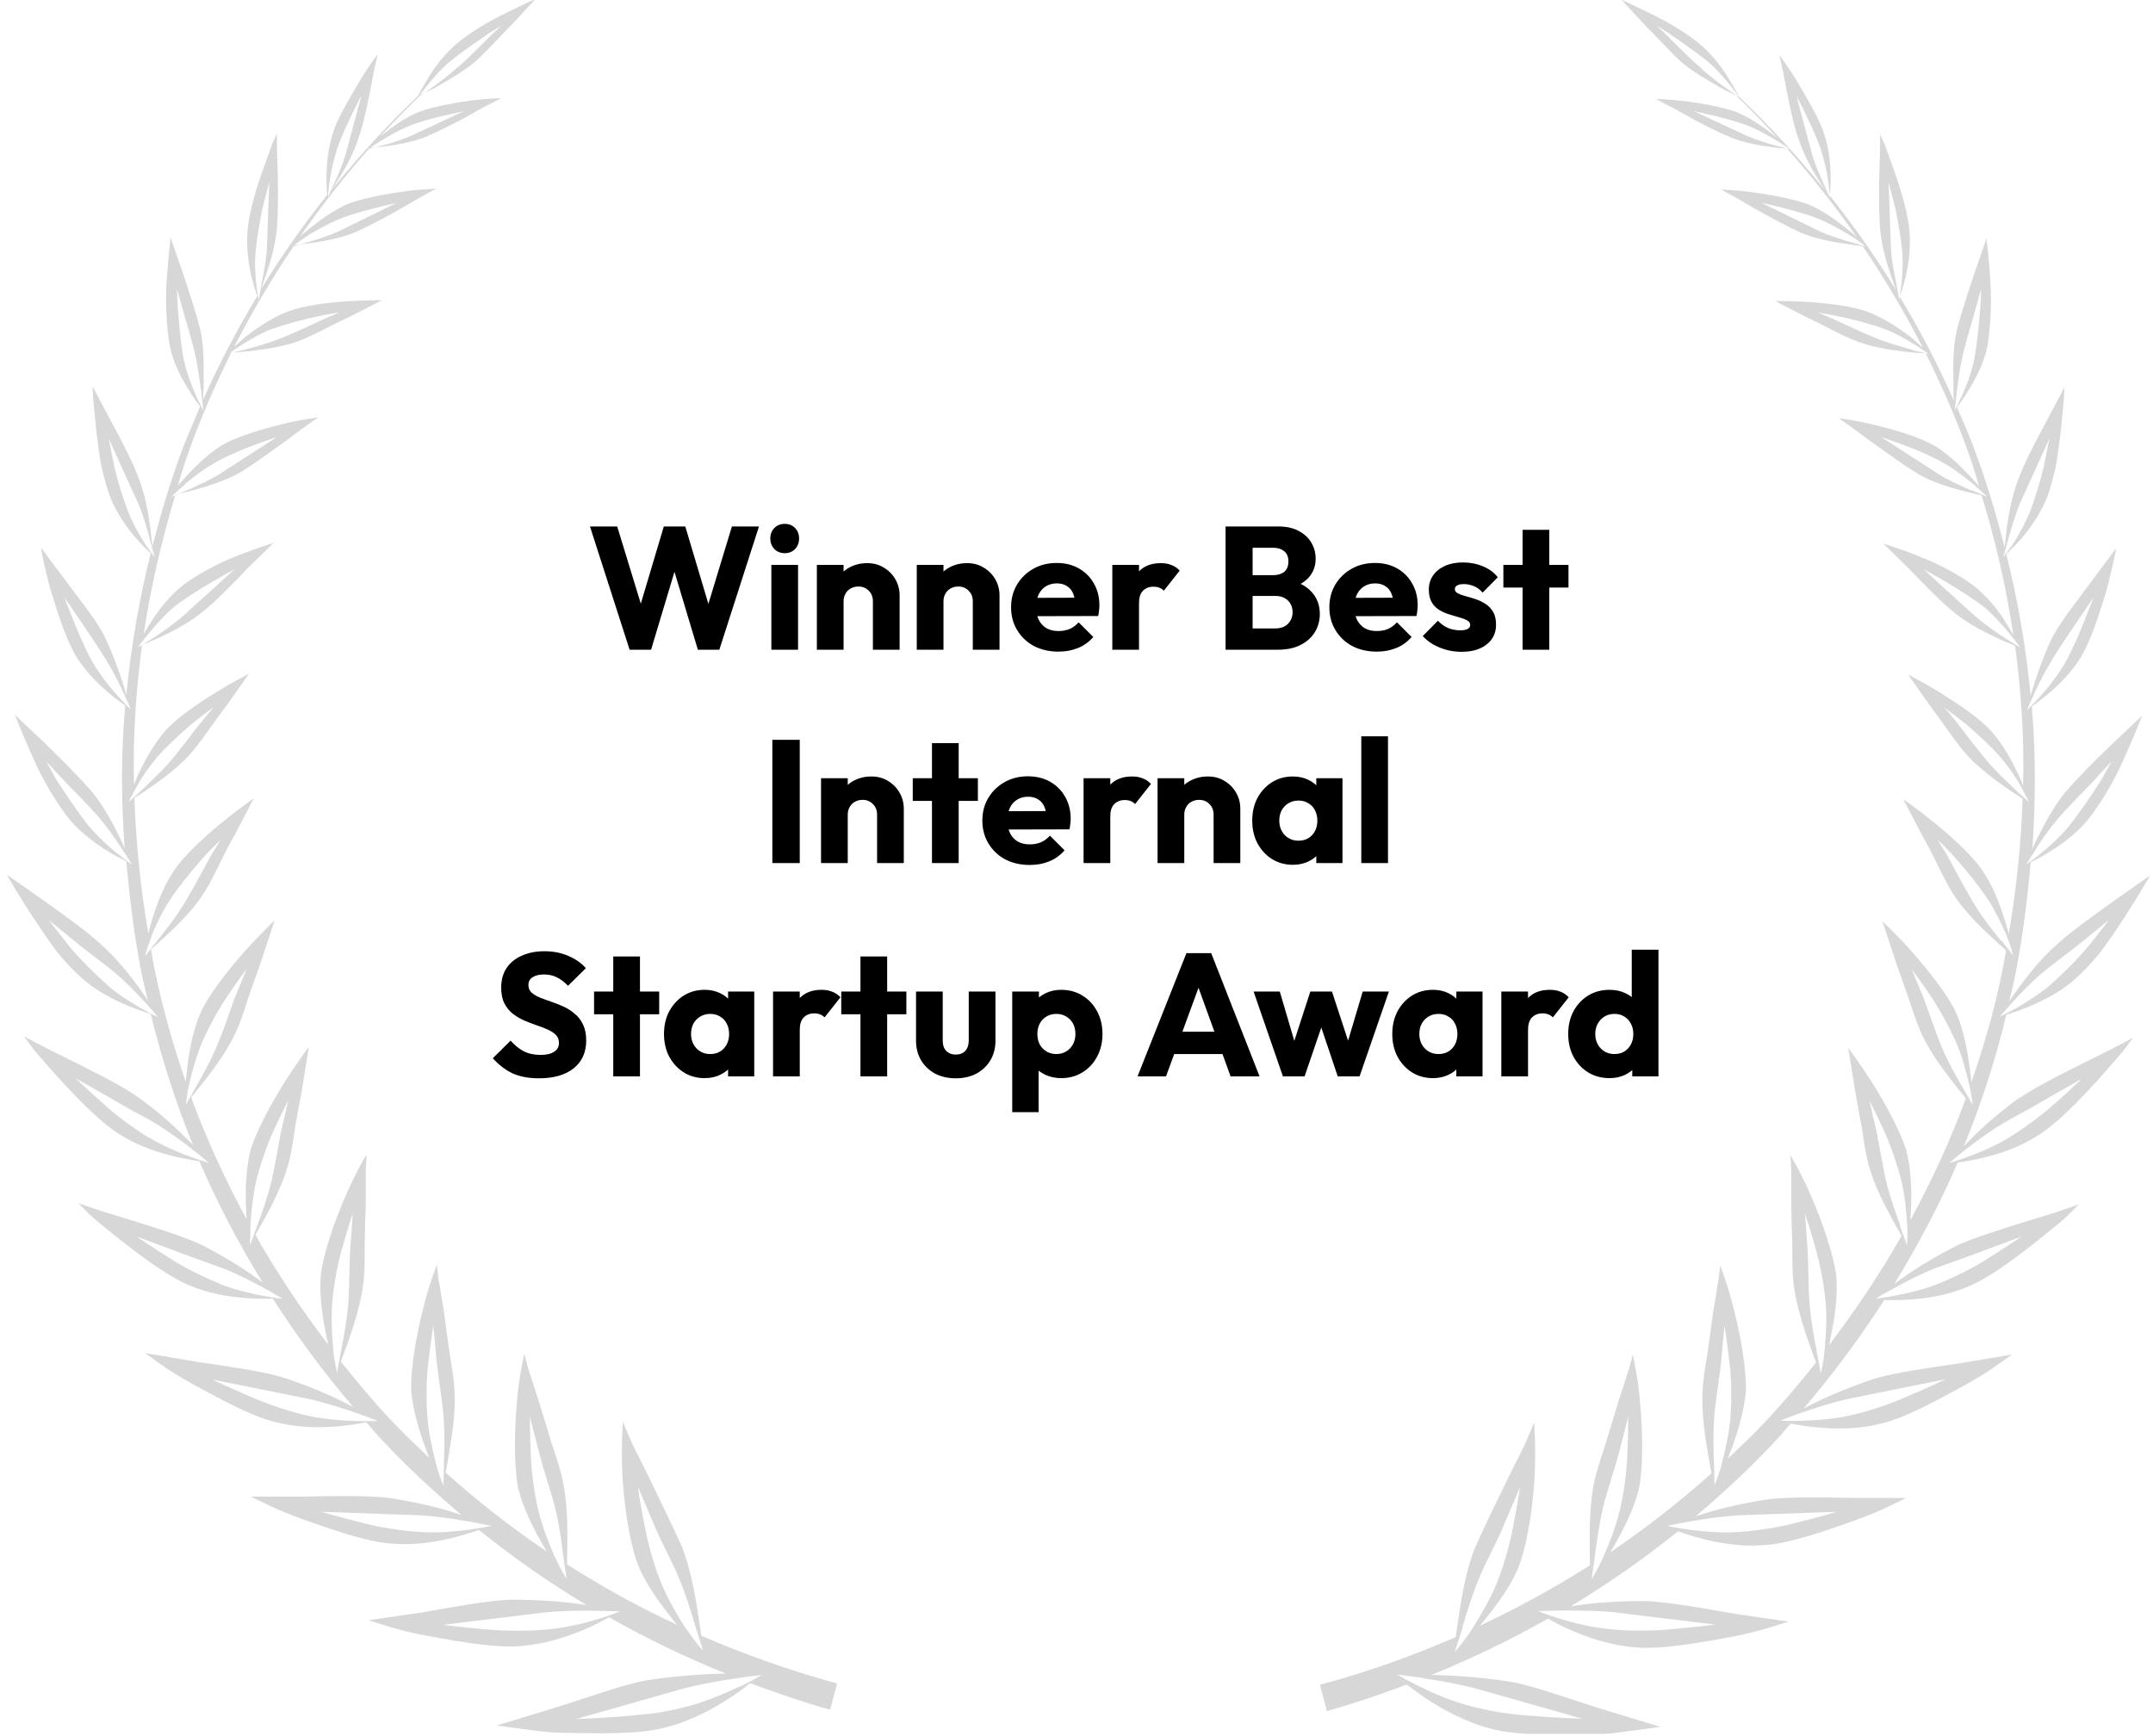 <svg width="222" height="179" viewBox="0 0 222 179" fill="none" xmlns="http://www.w3.org/2000/svg">
<g clip-path="url(#clip0_3371_3066)">
<path d="M208.299 113.143C206.593 114.374 204.608 116.024 203.265 117.422C202.986 117.701 202.762 117.953 202.51 118.177C204.3 113.786 205.782 109.256 206.873 104.642C208.271 104.223 211.571 103.076 213.92 101.007C214.675 100.336 215.626 99.357 216.52 98.266C217.359 97.148 218.226 95.889 218.981 94.715C220.519 92.338 221.722 90.269 221.722 90.269C221.722 90.269 219.988 91.471 217.863 92.981C215.765 94.491 213.304 96.225 211.906 97.567C210.005 99.245 208.243 101.678 207.18 103.244C207.404 102.265 207.656 101.286 207.851 100.28C208.579 96.505 209.054 92.701 209.39 88.898C209.809 88.703 210.452 88.395 211.207 87.92C212.521 87.137 214.115 85.962 215.29 84.536C216.436 83.11 218.058 80.509 219.037 78.16C220.1 75.839 220.883 73.798 220.883 73.798C220.883 73.798 219.485 75.112 217.779 76.734C216.073 78.356 214.199 80.257 212.969 81.684C211.794 83.11 210.788 84.983 210.061 86.466C209.865 86.857 209.697 87.221 209.557 87.556C209.893 82.746 209.921 77.909 209.529 73.127C209.529 73.043 209.529 72.931 209.501 72.847C210.564 72.12 213.109 70.19 214.591 67.73C215.514 66.192 216.436 63.451 217.164 61.018C217.835 58.613 218.198 56.544 218.198 56.544C218.198 56.544 217.08 58.026 215.737 59.844C214.395 61.661 212.689 63.843 211.822 65.353C210.983 66.891 210.312 68.848 209.781 70.414C209.613 70.918 209.501 71.337 209.39 71.756C208.914 66.835 208.075 61.941 206.873 57.131C207.18 56.824 207.74 56.32 208.383 55.593C209.334 54.475 210.424 52.937 211.067 51.315C211.375 50.504 211.683 49.385 211.962 48.155C212.186 46.952 212.354 45.638 212.494 44.435C212.605 43.205 212.717 42.087 212.801 41.276C212.857 40.465 212.857 39.961 212.857 39.961C212.857 39.961 212.018 41.555 210.955 43.541C209.893 45.526 208.69 47.847 208.103 49.441C207.46 51.091 207.096 53.076 206.901 54.642C206.817 55.342 206.761 55.957 206.705 56.432C205.838 53.104 204.887 49.833 203.685 46.617C203.126 45.051 202.454 43.513 201.783 42.003C202.035 41.667 202.482 41.08 202.986 40.241C203.741 39.011 204.608 37.361 204.915 35.711C205.223 34.061 205.391 31.264 205.223 28.916C205.083 26.567 204.831 24.581 204.831 24.581C204.831 24.581 204.272 26.231 203.545 28.3C202.874 30.342 202.063 32.746 201.699 34.396C201.364 36.046 201.392 38.004 201.42 39.542C201.42 40.241 201.42 40.856 201.476 41.331C199.854 37.64 197.98 34.061 195.883 30.593C196.023 30.23 196.246 29.531 196.498 28.58C196.806 27.238 197.029 25.504 196.89 23.882C196.778 22.232 196.079 19.743 195.324 17.646C194.932 16.583 194.597 15.633 194.345 14.933C194.037 14.262 193.869 13.843 193.869 13.843C193.869 13.843 193.869 15.521 193.786 17.618C193.73 19.715 193.73 22.092 193.869 23.686C194.009 25.28 194.513 27.07 194.988 28.44C195.184 28.999 195.352 29.503 195.491 29.894C193.422 26.511 191.129 23.267 188.668 20.163C188.696 19.911 188.78 19.156 188.752 18.121C188.752 16.891 188.584 15.269 188.109 13.871C187.689 12.417 186.487 10.431 185.48 8.697C184.474 6.964 183.467 5.677 183.467 5.677C183.467 5.677 183.551 6.041 183.691 6.656C183.83 7.243 183.998 8.082 184.166 9.033C184.529 10.907 184.977 13.06 185.48 14.402C185.928 15.8 186.711 17.254 187.41 18.401C187.745 18.904 187.997 19.324 188.221 19.659C185.48 16.248 182.516 13.032 179.328 9.984C179.328 9.956 178.881 9.117 178.182 7.998C177.483 6.852 176.42 5.482 175.245 4.531C174.099 3.552 172.113 2.322 170.352 1.483C168.618 0.616 167.192 -0.027 167.192 -0.027C167.192 -0.027 168.254 1.119 169.569 2.545C170.939 3.888 172.449 5.621 173.568 6.572C174.714 7.495 176.168 8.306 177.287 8.977C178.042 9.397 178.657 9.676 179.021 9.844C180.475 11.27 181.901 12.724 183.271 14.234C182.208 13.367 180.614 12.193 179.104 11.578C177.762 11.074 175.665 10.683 173.931 10.459C172.169 10.236 170.743 10.207 170.743 10.207C170.743 10.207 171.079 10.375 171.582 10.655C172.113 10.935 172.84 11.298 173.623 11.745C175.161 12.64 177.119 13.619 178.405 14.15C180.503 15.017 183.383 15.269 184.278 15.325C186.85 18.233 189.255 21.281 191.465 24.469C191.213 24.218 190.905 23.966 190.542 23.686C189.423 22.763 187.941 21.701 186.543 21.113C185.089 20.554 182.768 20.107 180.894 19.855C179.971 19.715 179.076 19.659 178.461 19.603C177.818 19.576 177.455 19.547 177.455 19.547C177.455 19.547 178.881 20.275 180.531 21.281C182.236 22.26 184.334 23.379 185.676 23.994C187.074 24.581 188.752 24.917 190.094 25.112C190.989 25.252 191.688 25.336 192.08 25.392C194.345 28.748 196.414 32.243 198.26 35.851C197.924 35.543 197.449 35.123 196.918 34.676C195.687 33.753 194.093 32.719 192.583 32.159C191.129 31.6 188.612 31.292 186.627 31.153C184.613 31.013 183.019 31.041 183.019 31.041C183.019 31.041 184.501 31.796 186.291 32.719C188.193 33.586 190.262 34.816 191.8 35.319C193.31 35.851 195.1 36.102 196.47 36.27C197.421 36.382 198.148 36.41 198.567 36.438C200.245 39.849 201.783 43.317 203.042 46.896C203.433 47.959 203.741 49.078 204.076 50.168C203.825 49.861 203.517 49.497 203.126 49.105C202.035 47.959 200.665 46.589 199.183 45.806C197.701 45.023 195.296 44.296 193.282 43.82C192.303 43.569 191.381 43.401 190.682 43.289C190.01 43.177 189.591 43.121 189.591 43.121C189.591 43.121 190.989 44.072 192.639 45.33C194.345 46.561 196.414 48.043 197.784 48.882C199.183 49.693 200.972 50.252 202.398 50.616C203.237 50.839 203.909 50.979 204.328 51.091C205.782 55.817 206.873 60.599 207.6 65.493C207.404 65.129 207.18 64.765 206.901 64.318C206.09 62.948 204.803 61.382 203.433 60.347C202.063 59.312 199.882 58.138 197.84 57.355C195.855 56.544 194.205 56.069 194.205 56.069C194.205 56.069 195.463 57.299 196.973 58.781C198.428 60.319 200.245 62.165 201.588 63.227C203.601 64.877 206.593 66.108 207.768 66.583C208.075 68.792 208.299 71.001 208.439 73.239C208.634 75.839 208.662 78.44 208.607 81.04C208.495 80.733 208.355 80.369 208.187 80.006C207.488 78.496 206.481 76.678 205.335 75.42C204.216 74.133 201.951 72.623 200.133 71.477C198.288 70.33 196.75 69.575 196.75 69.575C196.75 69.575 197.784 71.029 199.015 72.791C200.385 74.581 201.783 76.762 202.958 78.02C204.775 79.922 207.404 81.628 208.551 82.355C208.411 87.053 207.907 91.723 207.124 96.337C207.069 96.057 206.985 95.778 206.901 95.498C206.397 93.764 205.642 91.639 204.608 90.073C203.657 88.507 201.476 86.493 199.63 84.983C197.784 83.473 196.246 82.411 196.246 82.411C196.246 82.411 197.141 84.117 198.232 86.214C199.49 88.339 200.497 90.912 201.588 92.478C202.622 94.016 204.132 95.526 205.391 96.672C205.95 97.204 206.453 97.679 206.845 97.987C206.733 98.658 206.621 99.357 206.481 100.028C205.698 103.971 204.58 107.83 203.265 111.633C203.265 111.298 203.209 110.962 203.154 110.571C202.93 108.641 202.51 106.264 201.699 104.446C200.86 102.601 198.875 100.14 197.225 98.238C195.547 96.337 194.093 94.995 194.093 94.995C194.093 94.995 194.736 96.924 195.519 99.301C195.939 100.531 196.414 101.846 196.862 103.104C197.253 104.363 197.673 105.537 198.064 106.46C198.875 108.277 200.217 110.123 201.336 111.549C201.867 112.248 202.343 112.836 202.706 113.255C201.112 117.59 199.183 121.784 196.973 125.839C196.973 125.559 197.029 125.308 197.029 125.028C197.141 123.07 197.085 120.638 196.582 118.708C195.995 116.723 194.485 113.954 193.142 111.801C191.772 109.648 190.57 108.054 190.57 108.054C190.57 108.054 190.905 110.067 191.297 112.556C191.52 113.842 191.772 115.241 192.024 116.555C192.192 117.869 192.415 119.1 192.667 120.078C193.17 122.008 194.205 124.077 195.1 125.699C195.491 126.398 195.799 126.985 196.079 127.433C193.841 131.376 191.325 135.123 188.584 138.73C188.64 138.507 188.696 138.339 188.724 138.087C189.171 136.018 189.563 133.473 189.311 131.348C188.976 129.139 187.885 125.979 186.823 123.518C185.788 121.057 184.613 119.128 184.613 119.128C184.613 119.128 184.641 119.687 184.697 120.582C184.697 121.449 184.697 122.679 184.697 124.021C184.725 125.419 184.753 126.93 184.809 128.356C184.809 129.782 184.809 131.124 184.921 132.187C185.145 134.312 185.872 136.661 186.543 138.535C186.823 139.318 187.046 139.989 187.27 140.492C185.508 142.701 183.663 144.882 181.733 146.924C180.587 148.126 179.384 149.273 178.154 150.419C178.21 150.252 178.293 150.112 178.349 149.916C179.104 147.958 179.887 145.498 180.027 143.344C180.055 141.107 179.496 137.808 178.825 135.207C178.21 132.606 177.371 130.509 177.371 130.509C177.371 130.509 177.315 131.068 177.203 131.935C177.063 132.802 176.867 134.004 176.644 135.319C176.448 136.689 176.252 138.199 176.056 139.625C175.805 141.023 175.609 142.338 175.553 143.4C175.441 145.526 175.777 147.986 176.112 149.916C176.252 150.727 176.364 151.398 176.476 151.929C173.176 154.894 169.681 157.606 166.017 160.095C166.101 159.955 166.157 159.871 166.241 159.731C167.36 157.83 168.59 155.453 169.037 153.272C169.457 150.979 169.373 147.511 169.121 144.743C169.009 143.344 168.842 142.114 168.646 141.163C168.478 140.24 168.366 139.681 168.366 139.681C168.366 139.681 168.226 140.24 167.975 141.135C167.695 142.002 167.304 143.205 166.884 144.519C166.465 145.889 166.017 147.399 165.57 148.825C165.122 150.224 164.675 151.538 164.423 152.628C163.948 154.782 163.892 157.354 163.92 159.424C163.92 160.207 163.92 160.85 163.948 161.409C160.313 163.73 156.509 165.8 152.594 167.645C152.65 167.561 152.706 167.505 152.762 167.449C154.244 165.632 155.978 163.395 156.761 161.102C157.572 158.753 158.075 155.117 158.243 152.181C158.383 149.161 158.187 146.7 158.187 146.7C158.187 146.7 157.936 147.259 157.572 148.154C157.209 149.077 156.593 150.252 155.922 151.566C154.608 154.25 152.986 157.55 152.063 159.675C151.196 161.857 150.721 164.569 150.413 166.722C150.273 167.533 150.19 168.204 150.106 168.82C145.548 170.805 140.878 172.455 136.096 173.741L136.823 176.454C139.619 175.671 142.36 174.72 145.072 173.713C145.548 174.105 146.163 174.552 146.89 175.056C148.68 176.258 151.168 177.628 153.769 178.272C156.37 178.999 160.592 178.915 164.395 178.831C166.297 178.831 167.947 178.495 169.177 178.355C170.408 178.188 171.191 178.076 171.191 178.076C171.191 178.076 168.59 177.293 165.402 176.314C162.214 175.335 158.439 173.937 155.95 173.462C153.461 173.042 150.413 172.791 148.036 172.735C147.869 172.735 147.729 172.735 147.561 172.735C151.7 171.057 155.726 169.127 159.613 166.918C160.117 167.198 160.76 167.561 161.571 167.925C163.417 168.764 165.905 169.659 168.394 169.854C170.911 170.162 174.77 169.491 178.266 168.848C179.999 168.54 181.537 168.121 182.628 167.785C183.746 167.449 184.418 167.226 184.418 167.226C184.418 167.226 181.929 166.862 178.853 166.415C175.721 165.855 172.085 165.212 169.708 165.1C167.36 165.1 164.451 165.24 162.298 165.604C162.158 165.604 162.046 165.632 161.934 165.66C165.794 163.339 169.513 160.738 173.036 157.914C174.826 158.557 178.349 159.619 181.761 159.34C184.194 159.256 187.773 158.026 190.933 156.907C192.499 156.348 193.953 155.76 194.932 155.257C195.939 154.782 196.554 154.474 196.554 154.474C196.554 154.474 194.149 154.474 191.129 154.474C188.081 154.418 184.557 154.334 182.292 154.614C180.083 154.95 177.315 155.537 175.329 156.208C175.134 156.264 174.994 156.32 174.826 156.376C177.79 153.887 180.614 151.23 183.271 148.378C183.746 147.875 184.166 147.315 184.641 146.812C186.431 147.148 190.262 147.707 193.674 146.868C196.079 146.392 199.378 144.603 202.343 142.981C203.825 142.17 205.139 141.359 206.006 140.716C206.901 140.073 207.46 139.681 207.46 139.681C207.46 139.681 205.083 140.101 202.119 140.576C199.099 141.023 195.603 141.499 193.394 142.142C191.241 142.841 188.668 143.876 186.795 144.827C186.515 144.966 186.263 145.106 185.984 145.246C189.004 141.695 191.772 137.975 194.289 134.06C195.967 134.116 199.63 134.06 202.678 132.774C204.803 131.991 207.628 129.894 210.061 127.964C211.263 127.013 212.41 126.091 213.165 125.391C213.892 124.664 214.339 124.217 214.339 124.217C214.339 124.217 213.808 124.385 212.941 124.692C212.102 125 210.872 125.364 209.501 125.783C206.789 126.622 203.657 127.573 201.727 128.468C199.854 129.418 197.589 130.733 196.023 131.907C195.771 132.075 195.547 132.243 195.324 132.41C197.784 128.384 199.994 124.217 201.867 119.883C203.517 119.659 207.068 119.016 209.865 117.254C211.822 116.135 214.255 113.647 216.325 111.354C217.359 110.207 218.282 109.144 218.953 108.361C219.54 107.55 219.932 107.019 219.932 107.019C219.932 107.019 218.002 108.082 215.458 109.312C212.941 110.571 210.033 111.997 208.299 113.199V113.143ZM175.553 7.159C174.742 6.488 173.568 5.342 172.589 4.363C171.638 3.356 170.799 2.657 170.799 2.657C170.799 2.657 171.778 3.189 172.896 3.999C174.015 4.782 175.357 5.733 176.196 6.432C177.818 7.859 179.356 10.04 179.356 10.04C179.356 10.04 177.119 8.586 175.553 7.187V7.159ZM180.251 14.066C178.461 13.228 174.658 11.466 174.658 11.466C174.658 11.466 175.665 11.69 176.895 11.969C178.154 12.277 179.636 12.696 180.531 13.088C182.376 13.871 184.557 15.381 184.557 15.381C184.557 15.381 182.069 14.822 180.251 14.066ZM188.025 18.904C187.633 18.093 187.186 17.003 186.878 16.024C186.347 14.011 185.229 9.872 185.229 9.872C185.229 9.872 187.326 13.815 187.885 15.856C188.193 16.863 188.416 17.982 188.528 18.848C188.668 19.715 188.668 20.358 188.668 20.358C188.668 20.358 188.389 19.771 188.025 18.932V18.904ZM190.821 24.973C189.899 24.693 188.696 24.329 187.689 23.882C185.732 22.931 181.649 20.918 181.649 20.918C181.649 20.918 186.04 21.841 188.025 22.791C189.032 23.239 190.122 23.882 190.989 24.413C191.828 24.945 192.359 25.42 192.359 25.42C192.359 25.42 191.716 25.224 190.793 24.945L190.821 24.973ZM195.519 29.195C195.324 28.216 195.072 26.958 194.988 25.811C194.904 23.518 194.736 18.793 194.736 18.793C194.736 18.793 195.044 19.995 195.435 21.477C195.743 22.987 196.051 24.777 196.135 25.895C196.358 28.16 195.827 30.901 195.827 30.901C195.827 30.901 195.687 30.174 195.519 29.195ZM197.197 36.074C196.246 35.823 195.016 35.459 193.925 35.068C192.835 34.648 191.241 33.921 189.899 33.306C188.612 32.691 187.466 32.243 187.466 32.243C187.466 32.243 188.64 32.411 190.038 32.719C191.437 33.026 193.114 33.474 194.205 33.893C196.414 34.676 198.847 36.494 198.847 36.494C198.847 36.494 198.148 36.326 197.197 36.102V36.074ZM201.755 40.521C201.895 39.458 202.063 38.116 202.315 36.941C202.566 35.767 203.07 34.033 203.517 32.523C203.937 31.041 204.272 29.838 204.272 29.838C204.272 29.838 204.272 31.153 204.104 32.775C203.964 34.396 203.741 36.27 203.489 37.416C202.958 39.766 201.56 42.31 201.56 42.31C201.56 42.31 201.643 41.555 201.755 40.493V40.521ZM203.237 50.56C202.287 50.14 201.056 49.609 200.05 48.994C198.092 47.735 193.981 45.079 193.981 45.079C193.981 45.079 195.1 45.442 196.526 45.974C197.952 46.505 199.574 47.232 200.581 47.847C201.588 48.434 202.678 49.273 203.517 49.972C204.356 50.672 204.887 51.231 204.887 51.231C204.887 51.231 204.216 50.951 203.265 50.532L203.237 50.56ZM207.068 55.649C207.348 54.614 207.74 53.272 208.187 52.126C209.222 49.861 211.319 45.218 211.319 45.218C211.319 45.218 211.039 46.533 210.732 48.155C210.34 49.777 209.753 51.678 209.306 52.797C208.83 53.943 208.187 55.118 207.628 55.985C207.041 56.852 206.565 57.439 206.565 57.439C206.565 57.439 206.789 56.684 207.068 55.621V55.649ZM203.853 63.703C202.958 62.892 201.56 61.661 200.413 60.599C199.294 59.564 198.372 58.725 198.372 58.725C198.372 58.725 199.434 59.284 200.749 60.067C202.063 60.85 203.629 61.857 204.608 62.612C206.425 64.15 208.327 66.779 208.327 66.779C208.327 66.779 205.67 65.241 203.853 63.703ZM209.949 87.5C210.564 86.549 211.403 85.347 212.242 84.368C213.081 83.389 214.479 81.963 215.681 80.733C216.8 79.502 217.723 78.524 217.723 78.524C217.723 78.524 217.555 78.831 217.275 79.335C216.996 79.838 216.632 80.509 216.129 81.264C215.15 82.746 213.976 84.452 213.137 85.431C212.298 86.41 211.235 87.36 210.396 88.031C209.585 88.703 208.914 89.15 208.914 89.15C208.914 89.15 209.362 88.451 209.977 87.5H209.949ZM211.571 68.065C212.242 66.975 213.277 65.409 214.199 64.066C215.122 62.696 215.877 61.605 215.877 61.605C215.877 61.605 215.374 62.892 214.731 64.514C214.087 66.08 213.277 67.897 212.549 68.988C211.179 71.169 208.998 73.239 208.998 73.239C208.998 73.239 210.2 70.274 211.571 68.093V68.065ZM207.851 81.488C207.096 80.761 206.09 79.81 205.223 78.859C204.384 77.909 203.237 76.398 202.287 75.168C201.336 73.91 200.469 72.959 200.469 72.959C200.469 72.959 201.476 73.686 202.734 74.693C203.909 75.699 205.279 76.958 206.118 77.909C206.929 78.831 207.796 80.034 208.327 81.013C208.858 81.991 209.222 82.718 209.222 82.718C209.222 82.718 208.662 82.215 207.851 81.488ZM146.75 173.07C148.344 173.294 150.385 173.657 152.203 174.133C155.81 175.14 163.137 177.237 163.137 177.237C163.137 177.237 161.04 177.181 158.551 176.985C157.292 176.901 155.978 176.789 154.72 176.594C153.433 176.37 152.259 176.118 151.364 175.867C149.574 175.391 147.729 174.58 146.359 173.909C144.988 173.238 144.065 172.679 144.065 172.679C144.065 172.679 145.212 172.819 146.778 173.042L146.75 173.07ZM150.777 167.841C151.224 166.359 151.784 164.485 152.455 162.891C153.098 161.241 154.356 159.06 155.195 156.963C156.062 154.977 156.733 153.356 156.733 153.356C156.733 153.356 156.482 155.061 156.062 157.215C155.671 159.424 154.916 161.885 154.244 163.479C153.573 165.072 152.539 166.806 151.672 168.177C150.777 169.519 150.022 170.33 150.022 170.33C150.022 170.33 150.329 169.295 150.805 167.869L150.777 167.841ZM161.152 166.079C162.662 166.079 164.591 166.079 166.325 166.247C169.792 166.666 176.867 167.533 176.867 167.533C176.867 167.533 174.938 167.785 172.617 167.981C170.324 168.232 167.555 168.204 165.821 167.981C164.088 167.813 162.27 167.366 160.9 166.946C159.53 166.527 158.579 166.135 158.579 166.135C158.579 166.135 159.669 166.107 161.152 166.079ZM164.451 160.43C164.647 159.004 164.899 157.159 165.262 155.593C165.626 153.971 166.437 151.706 166.968 149.692C167.471 147.707 167.891 146.085 167.891 146.085C167.891 146.085 167.891 147.707 167.807 149.776C167.751 151.901 167.387 154.25 166.996 155.844C166.604 157.438 165.933 159.2 165.318 160.57C164.703 161.941 164.116 162.835 164.116 162.835C164.116 162.835 164.256 161.829 164.451 160.458V160.43ZM179.244 156.264C182.6 156.152 189.423 155.9 189.423 155.9C189.423 155.9 187.633 156.432 185.48 156.963C183.355 157.55 180.698 157.914 179.048 157.998C175.693 158.193 171.918 157.354 171.918 157.354C171.918 157.354 175.917 156.46 179.272 156.264H179.244ZM176.727 150.867C176.672 149.469 176.644 147.707 176.755 146.141C176.867 144.547 177.287 142.254 177.483 140.268C177.65 138.283 177.818 136.689 177.818 136.689C177.818 136.689 178.07 138.227 178.293 140.212C178.573 142.226 178.545 144.519 178.433 146.085C178.321 147.651 177.93 149.441 177.566 150.839C177.203 152.237 176.783 153.16 176.783 153.16C176.783 153.16 176.783 152.209 176.727 150.839V150.867ZM206.313 97.008C205.586 96.085 204.608 94.883 203.881 93.736C203.154 92.59 202.147 90.772 201.364 89.29C200.972 88.535 200.609 87.892 200.273 87.388C199.966 86.913 199.798 86.605 199.798 86.605C199.798 86.605 200.833 87.556 201.923 88.814C203.014 90.073 204.272 91.667 205.027 92.813C205.754 93.96 206.425 95.386 206.929 96.533C207.376 97.679 207.6 98.546 207.6 98.546C207.6 98.546 207.096 97.903 206.369 96.98L206.313 97.008ZM210.648 100.28C211.711 99.357 213.556 98.071 214.926 96.924C216.353 95.778 217.471 94.855 217.471 94.855C217.471 94.855 216.52 96.085 215.346 97.567C214.143 99.021 212.466 100.643 211.403 101.566C209.222 103.44 206.202 104.838 206.202 104.838C206.202 104.838 208.467 102.125 210.648 100.252V100.28ZM202.315 112.053C201.671 110.934 200.86 109.508 200.301 108.166C199.714 106.823 199.015 104.726 198.4 103.048C197.701 101.342 197.113 99.944 197.113 99.944C197.113 99.944 198.008 101.119 199.043 102.657C200.077 104.195 201.056 106.068 201.671 107.411C202.259 108.753 202.706 110.375 203.014 111.689C203.181 112.36 203.265 112.92 203.321 113.311C203.377 113.703 203.405 113.954 203.405 113.954C203.405 113.954 202.958 113.171 202.343 112.081L202.315 112.053ZM190.654 144.239C193.925 143.568 200.637 142.226 200.637 142.226C200.637 142.226 198.959 143.037 196.89 143.904C194.876 144.827 192.331 145.637 190.71 145.973C187.438 146.7 183.551 146.504 183.551 146.504C183.551 146.504 187.354 144.966 190.654 144.239ZM187.326 139.318C187.046 137.947 186.739 136.214 186.599 134.648C186.459 133.054 186.487 130.733 186.375 128.747C186.235 126.762 186.123 125.168 186.123 125.168C186.123 125.168 186.627 126.65 187.158 128.579C187.745 130.537 188.109 132.802 188.249 134.368C188.389 135.934 188.277 137.752 188.137 139.206C188.081 139.933 187.969 140.548 187.885 140.967C187.801 141.387 187.745 141.639 187.745 141.639C187.745 141.639 187.578 140.688 187.326 139.346V139.318ZM199.546 130.789C201.028 130.257 203.237 129.474 205.055 128.775C206.929 128.076 208.439 127.517 208.439 127.517C208.439 127.517 207.013 128.495 205.279 129.586C203.573 130.733 201.308 131.795 199.882 132.383C196.973 133.529 193.394 133.921 193.394 133.921C193.394 133.921 196.666 131.935 199.574 130.761L199.546 130.789ZM195.939 126.37C195.491 125.14 194.932 123.574 194.569 122.176C194.205 120.749 193.869 118.568 193.506 116.751C193.086 114.933 192.751 113.479 192.751 113.479C192.751 113.479 193.422 114.765 194.205 116.471C194.988 118.177 195.659 120.218 196.023 121.644C196.386 123.07 196.554 124.748 196.638 126.119C196.694 126.79 196.694 127.377 196.666 127.768C196.666 128.16 196.638 128.412 196.638 128.412C196.638 128.412 196.33 127.573 195.883 126.37H195.939ZM211.906 113.758C210.424 115.129 208.383 116.555 207.068 117.366C204.412 118.96 200.972 119.938 200.972 119.938C200.972 119.938 203.853 117.45 206.509 115.856C207.18 115.464 208.047 114.989 208.942 114.513C209.809 114.01 210.732 113.479 211.571 113.003C213.277 112.025 214.675 111.242 214.675 111.242C214.675 111.242 213.444 112.416 211.906 113.786V113.758Z" fill="#D7D7D7"/>
<path d="M72.003 166.636C71.695 164.483 71.192 161.771 70.353 159.589C69.43 157.492 67.78 154.164 66.494 151.48C65.823 150.166 65.207 148.991 64.844 148.068C64.452 147.173 64.229 146.614 64.229 146.614C64.229 146.614 64.033 149.075 64.173 152.095C64.341 155.059 64.844 158.695 65.655 161.016C66.466 163.309 68.2 165.546 69.654 167.364C69.71 167.447 69.766 167.503 69.822 167.559C65.906 165.742 62.103 163.644 58.468 161.323C58.468 160.764 58.496 160.121 58.496 159.338C58.524 157.296 58.496 154.724 57.993 152.543C57.769 151.452 57.322 150.138 56.846 148.739C56.427 147.313 55.951 145.803 55.532 144.433C55.112 143.119 54.721 141.916 54.441 141.049C54.218 140.154 54.05 139.595 54.05 139.595C54.05 139.595 53.938 140.154 53.77 141.077C53.574 142.028 53.407 143.258 53.295 144.657C53.043 147.453 52.987 150.921 53.379 153.186C53.826 155.367 55.056 157.772 56.175 159.645C56.259 159.785 56.315 159.897 56.399 160.009C52.736 157.548 49.24 154.808 45.94 151.843C46.052 151.284 46.192 150.613 46.304 149.83C46.639 147.901 47.003 145.44 46.863 143.314C46.807 142.252 46.583 140.91 46.36 139.539C46.164 138.113 45.94 136.603 45.772 135.233C45.549 133.918 45.353 132.716 45.213 131.849C45.101 130.954 45.045 130.423 45.045 130.423C45.045 130.423 44.206 132.52 43.591 135.121C42.92 137.75 42.361 141.021 42.389 143.258C42.529 145.384 43.312 147.873 44.067 149.83C44.123 150.026 44.206 150.166 44.262 150.333C43.06 149.187 41.83 148.04 40.683 146.838C38.725 144.797 36.908 142.615 35.146 140.406C35.342 139.875 35.593 139.232 35.873 138.449C36.516 136.603 37.271 134.226 37.495 132.101C37.607 131.038 37.607 129.696 37.607 128.27C37.635 126.844 37.663 125.334 37.719 123.935C37.719 122.593 37.719 121.391 37.719 120.496C37.775 119.601 37.803 119.042 37.803 119.042C37.803 119.042 36.628 120.971 35.593 123.432C34.503 125.921 33.412 129.053 33.105 131.262C32.853 133.415 33.273 135.96 33.692 138.001C33.748 138.225 33.804 138.421 33.832 138.644C31.091 135.065 28.575 131.29 26.337 127.347C26.589 126.9 26.925 126.312 27.316 125.613C28.211 123.991 29.218 121.922 29.749 119.992C30.001 119.014 30.224 117.783 30.392 116.469C30.616 115.155 30.868 113.756 31.119 112.47C31.511 109.981 31.846 107.968 31.846 107.968C31.846 107.968 30.616 109.562 29.274 111.715C27.931 113.868 26.421 116.637 25.834 118.622C25.331 120.552 25.275 122.985 25.387 124.942C25.387 125.25 25.415 125.501 25.442 125.753C23.233 121.698 21.304 117.504 19.71 113.169C20.046 112.75 20.521 112.162 21.08 111.463C22.199 110.037 23.541 108.164 24.352 106.374C24.771 105.479 25.163 104.277 25.554 103.018C26.002 101.76 26.477 100.418 26.897 99.215C27.68 96.838 28.323 94.909 28.323 94.909C28.323 94.909 26.869 96.279 25.191 98.152C23.541 100.026 21.555 102.515 20.717 104.36C19.906 106.178 19.458 108.527 19.262 110.485C19.206 110.876 19.179 111.212 19.151 111.547C17.836 107.744 16.746 103.885 15.935 99.942C15.795 99.271 15.711 98.6 15.571 97.901C15.963 97.565 16.466 97.118 17.025 96.587C18.284 95.44 19.794 93.93 20.828 92.392C21.919 90.826 22.926 88.281 24.184 86.128C25.275 84.031 26.17 82.325 26.17 82.325C26.17 82.325 24.632 83.387 22.786 84.897C20.968 86.407 18.759 88.421 17.808 89.987C16.774 91.553 16.019 93.65 15.515 95.412C15.431 95.72 15.348 95.999 15.292 96.251C14.509 91.637 14.005 86.967 13.865 82.269C15.012 81.57 17.641 79.864 19.458 77.934C20.633 76.676 22.031 74.467 23.401 72.705C24.66 70.943 25.666 69.489 25.666 69.489C25.666 69.489 24.128 70.244 22.283 71.391C20.465 72.509 18.2 74.047 17.081 75.334C15.935 76.592 14.928 78.41 14.229 79.92C14.061 80.283 13.921 80.647 13.809 80.954C13.754 78.354 13.809 75.753 13.977 73.153C14.117 70.943 14.369 68.706 14.648 66.497C15.823 66.05 18.815 64.791 20.828 63.141C22.171 62.107 23.988 60.233 25.442 58.695C26.981 57.185 28.211 55.983 28.211 55.983C28.211 55.983 26.589 56.486 24.576 57.269C22.534 58.052 20.353 59.227 18.983 60.261C17.613 61.296 16.354 62.862 15.515 64.232C15.236 64.651 15.012 65.043 14.816 65.406C15.543 60.541 16.662 55.731 18.088 51.005C18.507 50.921 19.179 50.753 20.017 50.53C21.444 50.138 23.205 49.579 24.632 48.796C26.002 47.985 28.071 46.475 29.777 45.244C31.427 43.986 32.825 43.035 32.825 43.035C32.825 43.035 32.406 43.091 31.734 43.203C31.035 43.315 30.14 43.483 29.134 43.734C27.148 44.21 24.743 44.937 23.233 45.72C21.779 46.503 20.381 47.845 19.29 49.02C18.927 49.411 18.619 49.775 18.34 50.082C18.675 48.992 18.983 47.901 19.374 46.81C20.633 43.231 22.171 39.736 23.849 36.352C24.268 36.352 24.995 36.296 25.946 36.184C27.316 36.016 29.106 35.765 30.616 35.233C32.126 34.702 34.223 33.499 36.125 32.633C37.914 31.71 39.397 30.955 39.397 30.955C39.397 30.955 37.803 30.955 35.789 31.067C33.776 31.206 31.287 31.514 29.833 32.073C28.323 32.605 26.729 33.667 25.498 34.59C24.939 35.038 24.492 35.457 24.156 35.765C25.974 32.157 28.071 28.662 30.336 25.306C30.728 25.25 31.427 25.166 32.322 25.026C33.664 24.831 35.37 24.495 36.74 23.908C38.082 23.293 40.208 22.174 41.885 21.195C43.563 20.189 44.962 19.462 44.962 19.462C44.962 19.462 44.57 19.462 43.955 19.517C43.312 19.546 42.445 19.629 41.522 19.769C39.62 20.021 37.327 20.468 35.873 21.028C34.475 21.615 32.993 22.705 31.874 23.6C31.511 23.88 31.231 24.132 30.951 24.383C33.161 21.195 35.566 18.147 38.138 15.239C39.033 15.183 41.913 14.931 44.011 14.065C45.269 13.533 47.227 12.554 48.792 11.66C49.548 11.212 50.303 10.821 50.834 10.569C51.365 10.289 51.673 10.122 51.673 10.122C51.673 10.122 50.247 10.149 48.485 10.373C46.751 10.625 44.654 11.016 43.312 11.492C41.773 12.079 40.208 13.254 39.145 14.148C40.515 12.638 41.941 11.184 43.395 9.758C43.759 9.59 44.374 9.311 45.129 8.891C46.276 8.22 47.73 7.409 48.849 6.486C49.967 5.535 51.477 3.83 52.847 2.459C54.162 1.033 55.224 -0.113 55.224 -0.113C55.224 -0.113 53.798 0.53 52.064 1.397C50.303 2.236 48.317 3.466 47.171 4.445C45.996 5.396 44.934 6.738 44.234 7.912C43.535 9.031 43.116 9.87 43.088 9.898C39.928 12.918 36.964 16.162 34.195 19.573C34.419 19.238 34.699 18.818 35.006 18.315C35.705 17.197 36.488 15.714 36.936 14.316C37.439 12.974 37.886 10.821 38.25 8.947C38.418 7.996 38.586 7.185 38.725 6.57C38.865 5.955 38.949 5.591 38.949 5.591C38.949 5.591 37.943 6.878 36.936 8.612C35.929 10.345 34.727 12.331 34.307 13.785C33.86 15.211 33.692 16.805 33.664 18.035C33.636 19.07 33.72 19.853 33.748 20.077C31.287 23.181 28.994 26.425 26.925 29.808C27.064 29.417 27.232 28.913 27.428 28.354C27.903 26.984 28.407 25.194 28.547 23.6C28.686 22.006 28.686 19.629 28.63 17.532C28.547 15.435 28.547 13.757 28.547 13.757C28.547 13.757 28.351 14.176 28.071 14.848C27.82 15.547 27.484 16.497 27.092 17.56C26.337 19.657 25.638 22.146 25.526 23.796C25.387 25.418 25.61 27.152 25.918 28.494C26.17 29.445 26.393 30.172 26.533 30.507C24.464 33.975 22.562 37.554 20.94 41.246C20.94 40.77 20.996 40.183 20.996 39.456C20.996 37.918 21.052 35.96 20.717 34.31C20.353 32.633 19.542 30.256 18.871 28.214C18.172 26.145 17.585 24.495 17.585 24.495C17.585 24.495 17.361 26.48 17.193 28.829C17.025 31.178 17.193 33.975 17.501 35.625C17.808 37.275 18.675 38.953 19.43 40.155C19.934 40.994 20.381 41.581 20.633 41.917C19.989 43.455 19.318 44.965 18.731 46.531C17.529 49.747 16.578 53.018 15.711 56.346C15.655 55.871 15.599 55.283 15.515 54.556C15.319 52.99 14.956 50.977 14.313 49.355C13.754 47.761 12.523 45.44 11.46 43.455C10.398 41.469 9.559 39.875 9.559 39.875C9.559 39.875 9.559 40.379 9.615 41.19C9.699 42.001 9.811 43.119 9.922 44.35C10.062 45.552 10.23 46.866 10.454 48.069C10.733 49.299 11.041 50.39 11.349 51.229C11.992 52.879 13.082 54.417 14.033 55.507C14.676 56.234 15.208 56.766 15.543 57.045C14.341 61.855 13.502 66.721 13.027 71.671C12.915 71.279 12.803 70.832 12.635 70.328C12.104 68.762 11.405 66.805 10.594 65.267C9.755 63.729 8.021 61.575 6.679 59.758C5.308 57.94 4.218 56.458 4.218 56.458C4.218 56.458 4.553 58.527 5.252 60.932C5.98 63.365 6.902 66.106 7.825 67.644C9.307 70.105 11.852 72.034 12.915 72.761C12.915 72.845 12.915 72.957 12.887 73.041C12.467 77.85 12.495 82.66 12.859 87.47C12.719 87.135 12.551 86.771 12.355 86.38C11.628 84.87 10.622 83.024 9.447 81.598C8.217 80.2 6.343 78.298 4.637 76.648C2.931 75.026 1.533 73.712 1.533 73.712C1.533 73.712 2.316 75.725 3.379 78.074C4.358 80.423 5.98 83.024 7.126 84.45C8.301 85.876 9.922 87.051 11.209 87.834C11.936 88.281 12.579 88.589 13.027 88.812C13.362 92.644 13.837 96.447 14.565 100.194C14.76 101.201 15.012 102.151 15.236 103.158C14.173 101.564 12.411 99.159 10.51 97.481C9.112 96.139 6.651 94.405 4.553 92.895C2.428 91.413 0.694 90.183 0.694 90.183C0.694 90.183 1.869 92.28 3.435 94.629C4.218 95.803 5.057 97.062 5.896 98.18C6.79 99.299 7.741 100.25 8.496 100.921C10.845 102.99 14.145 104.137 15.543 104.556C16.662 109.17 18.116 113.7 19.906 118.091C19.682 117.839 19.43 117.587 19.151 117.336C17.808 115.938 15.823 114.26 14.117 113.057C12.383 111.855 9.475 110.429 6.958 109.17C4.414 107.94 2.484 106.877 2.484 106.877C2.484 106.877 2.848 107.381 3.463 108.22C4.134 109.003 5.057 110.093 6.091 111.212C8.161 113.477 10.594 115.966 12.551 117.112C15.348 118.846 18.899 119.517 20.549 119.741C22.422 124.075 24.604 128.242 27.092 132.269C26.869 132.101 26.645 131.933 26.393 131.765C24.827 130.591 22.562 129.276 20.689 128.326C18.759 127.431 15.627 126.48 12.915 125.641C11.544 125.222 10.314 124.858 9.475 124.551C8.608 124.271 8.077 124.075 8.077 124.075C8.077 124.075 8.524 124.523 9.251 125.25C10.006 125.949 11.125 126.844 12.355 127.822C14.816 129.752 17.613 131.821 19.738 132.632C22.786 133.918 26.449 133.974 28.127 133.918C30.644 137.833 33.412 141.581 36.432 145.104C36.181 144.964 35.929 144.824 35.621 144.685C33.748 143.706 31.147 142.671 29.022 142C26.813 141.357 23.317 140.882 20.297 140.434C17.361 139.931 14.956 139.539 14.956 139.539C14.956 139.539 15.515 139.931 16.41 140.574C17.277 141.217 18.591 142.028 20.073 142.839C23.038 144.461 26.337 146.251 28.742 146.726C32.182 147.565 35.985 147.034 37.775 146.67C38.222 147.201 38.669 147.733 39.145 148.236C41.773 151.088 44.626 153.717 47.59 156.234C47.422 156.178 47.282 156.122 47.087 156.066C45.101 155.395 42.361 154.808 40.124 154.472C37.859 154.192 34.335 154.276 31.287 154.332C28.295 154.332 25.862 154.332 25.862 154.332C25.862 154.332 26.477 154.64 27.484 155.115C28.463 155.619 29.889 156.178 31.483 156.765C34.643 157.884 38.222 159.114 40.655 159.198C44.067 159.45 47.59 158.415 49.38 157.772C52.903 160.596 56.594 163.197 60.481 165.518C60.342 165.518 60.23 165.49 60.118 165.462C57.965 165.126 55.056 164.959 52.708 164.959C50.331 165.042 46.695 165.714 43.563 166.273C40.487 166.72 37.998 167.084 37.998 167.084C37.998 167.084 38.697 167.308 39.788 167.643C40.879 168.007 42.417 168.398 44.151 168.706C47.618 169.349 51.477 170.02 54.022 169.712C56.511 169.489 58.999 168.622 60.845 167.783C61.628 167.419 62.271 167.084 62.803 166.776C66.689 168.985 70.716 170.915 74.855 172.593C74.687 172.593 74.547 172.593 74.38 172.593C72.031 172.649 68.955 172.9 66.466 173.32C63.977 173.795 60.202 175.193 57.014 176.172C53.798 177.151 51.225 177.934 51.225 177.934C51.225 177.934 52.008 178.046 53.239 178.214C54.497 178.353 56.119 178.661 58.021 178.689C61.824 178.773 66.046 178.857 68.647 178.13C71.248 177.487 73.737 176.116 75.526 174.914C76.281 174.41 76.868 173.963 77.344 173.572C80.056 174.578 82.797 175.529 85.593 176.312L86.32 173.599C81.538 172.313 76.841 170.635 72.31 168.678C72.226 168.091 72.142 167.391 72.003 166.581V166.636ZM46.304 6.43C47.115 5.731 48.457 4.78 49.603 3.997C50.722 3.186 51.701 2.655 51.701 2.655C51.701 2.655 50.862 3.382 49.911 4.361C48.932 5.34 47.786 6.458 46.947 7.157C45.353 8.556 43.144 10.01 43.144 10.01C43.144 10.01 44.682 7.829 46.304 6.402V6.43ZM41.969 13.086C42.864 12.666 44.374 12.247 45.605 11.967C46.835 11.688 47.842 11.464 47.842 11.464C47.842 11.464 44.067 13.226 42.249 14.065C40.403 14.848 37.943 15.379 37.943 15.379C37.943 15.379 40.124 13.869 41.969 13.086ZM33.972 18.818C34.111 17.951 34.307 16.833 34.615 15.826C35.174 13.785 37.271 9.842 37.271 9.842C37.271 9.842 36.153 13.981 35.621 15.994C35.314 16.973 34.866 18.063 34.475 18.874C34.083 19.713 33.832 20.3 33.832 20.3C33.832 20.3 33.832 19.657 33.972 18.79V18.818ZM31.511 24.439C32.35 23.908 33.468 23.265 34.475 22.817C36.46 21.866 40.851 20.944 40.851 20.944C40.851 20.944 36.74 22.957 34.81 23.908C33.804 24.355 32.629 24.719 31.678 24.998C30.756 25.278 30.113 25.474 30.113 25.474C30.113 25.474 30.644 24.998 31.483 24.467L31.511 24.439ZM26.365 25.893C26.477 24.747 26.757 22.957 27.064 21.475C27.456 19.993 27.764 18.79 27.764 18.79C27.764 18.79 27.596 23.516 27.512 25.809C27.428 26.956 27.176 28.214 26.981 29.193C26.813 30.172 26.673 30.899 26.673 30.899C26.673 30.899 26.114 28.158 26.365 25.893ZM28.295 33.863C29.386 33.444 31.063 32.996 32.462 32.689C33.86 32.381 35.034 32.213 35.034 32.213C35.034 32.213 33.916 32.633 32.601 33.276C31.287 33.891 29.665 34.618 28.575 35.038C27.484 35.429 26.253 35.793 25.303 36.044C24.324 36.268 23.653 36.436 23.653 36.436C23.653 36.436 26.058 34.618 28.295 33.835V33.863ZM19.011 37.414C18.759 36.24 18.535 34.366 18.424 32.773C18.256 31.151 18.256 29.836 18.256 29.836C18.256 29.836 18.591 31.039 19.011 32.521C19.458 34.003 19.962 35.765 20.213 36.939C20.437 38.086 20.605 39.428 20.773 40.519C20.884 41.581 20.968 42.336 20.968 42.336C20.968 42.336 19.57 39.791 19.039 37.443L19.011 37.414ZM19.011 49.97C19.85 49.271 20.912 48.432 21.947 47.845C22.954 47.23 24.576 46.503 26.002 45.971C27.4 45.44 28.547 45.077 28.547 45.077C28.547 45.077 24.408 47.733 22.478 48.992C21.472 49.579 20.241 50.138 19.29 50.558C18.34 50.949 17.669 51.257 17.669 51.257C17.669 51.257 18.172 50.697 19.039 49.998L19.011 49.97ZM14.9 55.983C14.341 55.116 13.67 53.941 13.222 52.795C12.775 51.648 12.16 49.747 11.796 48.153C11.46 46.531 11.209 45.217 11.209 45.217C11.209 45.217 13.306 49.858 14.341 52.124C14.816 53.27 15.18 54.612 15.459 55.647C15.739 56.71 15.963 57.465 15.963 57.465C15.963 57.465 15.487 56.877 14.9 56.011V55.983ZM17.92 62.61C18.899 61.827 20.465 60.82 21.779 60.065C23.094 59.282 24.156 58.723 24.156 58.723C24.156 58.723 23.233 59.562 22.115 60.597C20.94 61.631 19.57 62.89 18.675 63.701C16.858 65.239 14.201 66.777 14.201 66.777C14.201 66.777 16.102 64.148 17.92 62.61ZM14.173 80.983C14.704 80.004 15.571 78.801 16.382 77.879C17.221 76.928 18.591 75.669 19.766 74.663C20.996 73.656 22.031 72.929 22.031 72.929C22.031 72.929 21.192 73.908 20.213 75.138C19.262 76.368 18.116 77.906 17.277 78.829C16.438 79.752 15.403 80.703 14.648 81.458C13.865 82.185 13.278 82.688 13.278 82.688C13.278 82.688 13.614 81.933 14.173 80.983ZM9.95 68.958C9.223 67.867 8.44 66.078 7.769 64.484C7.126 62.89 6.623 61.575 6.623 61.575C6.623 61.575 7.378 62.666 8.301 64.036C9.223 65.379 10.286 66.972 10.929 68.035C12.299 70.216 13.502 73.18 13.502 73.18C13.502 73.18 11.321 71.111 9.95 68.93V68.958ZM12.104 88.029C11.265 87.358 10.23 86.407 9.363 85.429C8.524 84.45 7.35 82.744 6.371 81.262C5.868 80.535 5.476 79.836 5.225 79.333C4.945 78.829 4.777 78.522 4.777 78.522C4.777 78.522 5.7 79.5 6.818 80.731C8.021 81.961 9.419 83.359 10.258 84.366C11.097 85.345 11.936 86.547 12.551 87.498C13.166 88.449 13.614 89.148 13.614 89.148C13.614 89.148 12.943 88.729 12.132 88.029H12.104ZM15.599 96.558C16.075 95.412 16.746 93.986 17.501 92.839C18.228 91.693 19.514 90.099 20.605 88.84C21.695 87.582 22.73 86.631 22.73 86.631C22.73 86.631 22.534 86.939 22.255 87.414C21.947 87.89 21.555 88.561 21.164 89.316C20.353 90.798 19.374 92.616 18.619 93.762C17.892 94.909 16.913 96.111 16.186 97.034C15.459 97.957 14.956 98.6 14.956 98.6C14.956 98.6 15.152 97.733 15.627 96.587L15.599 96.558ZM11.097 101.592C10.034 100.669 8.356 99.047 7.154 97.593C5.98 96.083 5.029 94.881 5.029 94.881C5.029 94.881 6.175 95.803 7.574 96.95C8.916 98.097 10.761 99.383 11.852 100.306C14.033 102.151 16.298 104.892 16.298 104.892C16.298 104.892 13.278 103.494 11.097 101.62V101.592ZM19.235 113.281C19.29 112.89 19.374 112.33 19.542 111.659C19.85 110.345 20.297 108.723 20.884 107.381C21.472 106.038 22.478 104.137 23.513 102.627C24.548 101.089 25.442 99.914 25.442 99.914C25.442 99.914 24.855 101.312 24.156 103.018C23.569 104.724 22.842 106.793 22.255 108.136C21.667 109.478 20.884 110.904 20.241 112.023C19.626 113.113 19.179 113.896 19.179 113.896C19.179 113.896 19.179 113.673 19.262 113.253L19.235 113.281ZM15.431 117.364C14.117 116.581 12.076 115.155 10.594 113.756C9.056 112.414 7.825 111.212 7.825 111.212C7.825 111.212 9.195 111.995 10.929 112.973C11.768 113.449 12.691 113.98 13.558 114.483C14.481 114.959 15.348 115.434 15.991 115.826C18.647 117.42 21.528 119.908 21.528 119.908C21.528 119.908 18.088 118.958 15.431 117.336V117.364ZM25.806 127.766C25.806 127.375 25.806 126.788 25.834 126.117C25.918 124.774 26.114 123.068 26.449 121.642C26.813 120.216 27.484 118.175 28.267 116.469C29.05 114.763 29.721 113.477 29.721 113.477C29.721 113.477 29.386 114.959 28.966 116.749C28.63 118.538 28.267 120.719 27.903 122.174C27.54 123.6 26.981 125.166 26.533 126.368C26.114 127.571 25.778 128.41 25.778 128.41C25.778 128.41 25.778 128.158 25.75 127.766H25.806ZM22.646 132.38C21.22 131.793 18.927 130.731 17.249 129.584C15.487 128.493 14.089 127.515 14.089 127.515C14.089 127.515 15.599 128.074 17.473 128.773C19.29 129.472 21.5 130.255 22.982 130.787C25.89 131.933 29.162 133.946 29.162 133.946C29.162 133.946 25.582 133.555 22.674 132.408L22.646 132.38ZM34.615 140.909C34.531 140.49 34.419 139.875 34.363 139.148C34.223 137.694 34.139 135.876 34.251 134.31C34.391 132.744 34.755 130.479 35.342 128.521C35.873 126.592 36.377 125.11 36.377 125.11C36.377 125.11 36.265 126.704 36.125 128.689C35.985 130.675 36.041 133.024 35.901 134.59C35.761 136.156 35.454 137.889 35.174 139.26C34.922 140.602 34.755 141.553 34.755 141.553C34.755 141.553 34.699 141.301 34.615 140.882V140.909ZM31.79 145.999C30.14 145.663 27.596 144.824 25.61 143.93C23.569 143.063 21.863 142.252 21.863 142.252C21.863 142.252 28.547 143.594 31.846 144.265C35.118 144.992 38.949 146.53 38.949 146.53C38.949 146.53 35.09 146.726 31.79 145.999ZM44.934 150.837C44.57 149.439 44.178 147.649 44.067 146.083C43.955 144.489 43.927 142.224 44.206 140.21C44.43 138.225 44.682 136.687 44.682 136.687C44.682 136.687 44.822 138.281 45.017 140.266C45.213 142.252 45.633 144.545 45.744 146.139C45.856 147.705 45.828 149.467 45.772 150.865C45.772 152.207 45.717 153.186 45.717 153.186C45.717 153.186 45.297 152.263 44.934 150.865V150.837ZM43.507 157.996C41.83 157.912 39.173 157.548 37.076 156.961C34.922 156.43 33.133 155.898 33.133 155.898C33.133 155.898 39.956 156.15 43.312 156.262C46.667 156.458 50.666 157.352 50.666 157.352C50.666 157.352 46.891 158.191 43.535 157.996H43.507ZM57.21 160.568C56.594 159.198 55.923 157.408 55.532 155.842C55.14 154.248 54.777 151.899 54.721 149.774C54.637 147.705 54.637 146.083 54.637 146.083C54.637 146.083 55.056 147.705 55.56 149.69C56.063 151.704 56.874 153.969 57.266 155.591C57.657 157.157 57.909 159.002 58.077 160.428C58.272 161.827 58.412 162.805 58.412 162.805C58.412 162.805 57.825 161.911 57.21 160.54V160.568ZM61.628 166.972C60.258 167.391 58.44 167.839 56.706 168.007C54.973 168.202 52.176 168.23 49.911 168.007C47.59 167.811 45.661 167.559 45.661 167.559C45.661 167.559 52.736 166.692 56.203 166.273C57.937 166.105 59.894 166.077 61.376 166.105C62.858 166.133 63.949 166.161 63.949 166.161C63.949 166.161 62.998 166.553 61.628 166.972ZM76.197 173.935C74.827 174.606 72.981 175.389 71.192 175.893C70.297 176.144 69.122 176.396 67.836 176.62C66.578 176.787 65.235 176.899 64.005 177.011C61.516 177.207 59.419 177.263 59.419 177.263C59.419 177.263 66.746 175.193 70.353 174.159C72.142 173.683 74.212 173.32 75.806 173.096C77.4 172.844 78.518 172.733 78.518 172.733C78.518 172.733 77.596 173.32 76.225 173.963L76.197 173.935ZM70.828 168.119C69.961 166.776 68.927 165.042 68.255 163.421C67.556 161.827 66.829 159.366 66.438 157.157C65.99 155.003 65.767 153.298 65.767 153.298C65.767 153.298 66.466 154.919 67.305 156.905C68.144 159.002 69.402 161.183 70.045 162.833C70.716 164.427 71.304 166.329 71.723 167.783C72.171 169.209 72.506 170.244 72.506 170.244C72.506 170.244 71.723 169.405 70.856 168.091L70.828 168.119Z" fill="#D7D7D7"/>
<path d="M64.92 67L60.834 54.292H63.642L66.63 64.066H65.532L68.448 54.292H70.662L73.578 64.066H72.498L75.468 54.292H78.258L74.172 67H71.958L69.024 57.226H70.068L67.134 67H64.92ZM79.535 67V58.252H82.29V67H79.535ZM80.921 57.046C80.49 57.046 80.129 56.902 79.841 56.614C79.566 56.314 79.427 55.954 79.427 55.534C79.427 55.102 79.566 54.742 79.841 54.454C80.129 54.166 80.49 54.022 80.921 54.022C81.353 54.022 81.707 54.166 81.984 54.454C82.26 54.742 82.397 55.102 82.397 55.534C82.397 55.954 82.26 56.314 81.984 56.614C81.707 56.902 81.353 57.046 80.921 57.046ZM90.007 67V62.014C90.007 61.558 89.863 61.192 89.575 60.916C89.299 60.628 88.945 60.484 88.513 60.484C88.213 60.484 87.949 60.55 87.721 60.682C87.493 60.802 87.313 60.982 87.181 61.222C87.049 61.45 86.983 61.714 86.983 62.014L85.921 61.492C85.921 60.808 86.071 60.208 86.371 59.692C86.671 59.176 87.085 58.78 87.613 58.504C88.153 58.216 88.759 58.072 89.431 58.072C90.079 58.072 90.649 58.228 91.141 58.54C91.645 58.84 92.041 59.242 92.329 59.746C92.617 60.25 92.761 60.802 92.761 61.402V67H90.007ZM84.229 67V58.252H86.983V67H84.229ZM100.308 67V62.014C100.308 61.558 100.164 61.192 99.876 60.916C99.6 60.628 99.246 60.484 98.814 60.484C98.514 60.484 98.25 60.55 98.022 60.682C97.794 60.802 97.614 60.982 97.482 61.222C97.35 61.45 97.284 61.714 97.284 62.014L96.222 61.492C96.222 60.808 96.372 60.208 96.672 59.692C96.972 59.176 97.386 58.78 97.914 58.504C98.454 58.216 99.06 58.072 99.732 58.072C100.38 58.072 100.95 58.228 101.442 58.54C101.946 58.84 102.342 59.242 102.63 59.746C102.918 60.25 103.062 60.802 103.062 61.402V67H100.308ZM94.53 67V58.252H97.284V67H94.53ZM109.15 67.198C108.202 67.198 107.356 67.006 106.612 66.622C105.88 66.226 105.304 65.68 104.884 64.984C104.464 64.288 104.254 63.502 104.254 62.626C104.254 61.75 104.458 60.97 104.866 60.286C105.286 59.59 105.85 59.044 106.558 58.648C107.266 58.252 108.064 58.054 108.952 58.054C109.816 58.054 110.578 58.24 111.238 58.612C111.898 58.984 112.414 59.5 112.786 60.16C113.17 60.82 113.362 61.576 113.362 62.428C113.362 62.584 113.35 62.752 113.326 62.932C113.314 63.1 113.284 63.298 113.236 63.526L105.694 63.544V61.654L112.066 61.636L110.878 62.428C110.866 61.924 110.788 61.51 110.644 61.186C110.5 60.85 110.284 60.598 109.996 60.43C109.72 60.25 109.378 60.16 108.97 60.16C108.538 60.16 108.16 60.262 107.836 60.466C107.524 60.658 107.278 60.934 107.098 61.294C106.93 61.654 106.846 62.092 106.846 62.608C106.846 63.124 106.936 63.568 107.116 63.94C107.308 64.3 107.572 64.582 107.908 64.786C108.256 64.978 108.664 65.074 109.132 65.074C109.564 65.074 109.954 65.002 110.302 64.858C110.65 64.702 110.956 64.474 111.22 64.174L112.732 65.686C112.3 66.19 111.778 66.568 111.166 66.82C110.554 67.072 109.882 67.198 109.15 67.198ZM114.692 67V58.252H117.446V67H114.692ZM117.446 62.194L116.294 61.294C116.522 60.274 116.906 59.482 117.446 58.918C117.986 58.354 118.736 58.072 119.696 58.072C120.116 58.072 120.482 58.138 120.794 58.27C121.118 58.39 121.4 58.582 121.64 58.846L120.002 60.916C119.882 60.784 119.732 60.682 119.552 60.61C119.372 60.538 119.168 60.502 118.94 60.502C118.484 60.502 118.118 60.646 117.842 60.934C117.578 61.21 117.446 61.63 117.446 62.194ZM128.53 67V64.804H131.518C132.07 64.804 132.502 64.642 132.814 64.318C133.126 63.994 133.282 63.598 133.282 63.13C133.282 62.806 133.21 62.518 133.066 62.266C132.922 62.014 132.718 61.816 132.454 61.672C132.202 61.528 131.89 61.456 131.518 61.456H128.53V59.314H131.284C131.752 59.314 132.13 59.2 132.418 58.972C132.706 58.732 132.85 58.372 132.85 57.892C132.85 57.424 132.706 57.076 132.418 56.848C132.13 56.608 131.752 56.488 131.284 56.488H128.53V54.292H131.824C132.64 54.292 133.33 54.442 133.894 54.742C134.47 55.042 134.908 55.444 135.208 55.948C135.508 56.452 135.658 57.01 135.658 57.622C135.658 58.402 135.406 59.062 134.902 59.602C134.398 60.142 133.654 60.514 132.67 60.718L132.742 59.764C133.81 59.968 134.632 60.382 135.208 61.006C135.796 61.63 136.09 62.398 136.09 63.31C136.09 64.006 135.916 64.636 135.568 65.2C135.232 65.752 134.74 66.19 134.092 66.514C133.456 66.838 132.688 67 131.788 67H128.53ZM126.37 67V54.292H129.16V67H126.37ZM141.969 67.198C141.021 67.198 140.175 67.006 139.431 66.622C138.699 66.226 138.123 65.68 137.703 64.984C137.283 64.288 137.073 63.502 137.073 62.626C137.073 61.75 137.277 60.97 137.685 60.286C138.105 59.59 138.669 59.044 139.377 58.648C140.085 58.252 140.883 58.054 141.771 58.054C142.635 58.054 143.397 58.24 144.057 58.612C144.717 58.984 145.233 59.5 145.605 60.16C145.989 60.82 146.181 61.576 146.181 62.428C146.181 62.584 146.169 62.752 146.145 62.932C146.133 63.1 146.103 63.298 146.055 63.526L138.513 63.544V61.654L144.885 61.636L143.697 62.428C143.685 61.924 143.607 61.51 143.463 61.186C143.319 60.85 143.103 60.598 142.815 60.43C142.539 60.25 142.197 60.16 141.789 60.16C141.357 60.16 140.979 60.262 140.655 60.466C140.343 60.658 140.097 60.934 139.917 61.294C139.749 61.654 139.665 62.092 139.665 62.608C139.665 63.124 139.755 63.568 139.935 63.94C140.127 64.3 140.391 64.582 140.727 64.786C141.075 64.978 141.483 65.074 141.951 65.074C142.383 65.074 142.773 65.002 143.121 64.858C143.469 64.702 143.775 64.474 144.039 64.174L145.551 65.686C145.119 66.19 144.597 66.568 143.985 66.82C143.373 67.072 142.701 67.198 141.969 67.198ZM150.696 67.216C150.18 67.216 149.67 67.15 149.166 67.018C148.674 66.886 148.212 66.7 147.78 66.46C147.36 66.208 147 65.92 146.7 65.596L148.266 64.012C148.554 64.324 148.896 64.57 149.292 64.75C149.688 64.918 150.12 65.002 150.588 65.002C150.912 65.002 151.158 64.954 151.326 64.858C151.506 64.762 151.596 64.63 151.596 64.462C151.596 64.246 151.488 64.084 151.272 63.976C151.068 63.856 150.804 63.754 150.48 63.67C150.156 63.574 149.814 63.472 149.454 63.364C149.094 63.256 148.752 63.106 148.428 62.914C148.104 62.722 147.84 62.458 147.636 62.122C147.432 61.774 147.33 61.336 147.33 60.808C147.33 60.244 147.474 59.758 147.762 59.35C148.05 58.93 148.458 58.6 148.986 58.36C149.514 58.12 150.132 58 150.84 58C151.584 58 152.268 58.132 152.892 58.396C153.528 58.648 154.044 59.026 154.44 59.53L152.874 61.114C152.598 60.79 152.286 60.562 151.938 60.43C151.602 60.298 151.272 60.232 150.948 60.232C150.636 60.232 150.402 60.28 150.246 60.376C150.09 60.46 150.012 60.586 150.012 60.754C150.012 60.934 150.114 61.078 150.318 61.186C150.522 61.294 150.786 61.39 151.11 61.474C151.434 61.558 151.776 61.66 152.136 61.78C152.496 61.9 152.838 62.062 153.162 62.266C153.486 62.47 153.75 62.746 153.954 63.094C154.158 63.43 154.26 63.874 154.26 64.426C154.26 65.278 153.936 65.956 153.288 66.46C152.652 66.964 151.788 67.216 150.696 67.216ZM156.996 67V54.634H159.75V67H156.996ZM155.016 60.592V58.252H161.73V60.592H155.016ZM79.638 89V76.292H82.464V89H79.638ZM90.438 89V84.014C90.438 83.558 90.293 83.192 90.005 82.916C89.73 82.628 89.376 82.484 88.944 82.484C88.644 82.484 88.379 82.55 88.151 82.682C87.924 82.802 87.743 82.982 87.612 83.222C87.48 83.45 87.413 83.714 87.413 84.014L86.352 83.492C86.352 82.808 86.501 82.208 86.802 81.692C87.102 81.176 87.516 80.78 88.043 80.504C88.584 80.216 89.189 80.072 89.862 80.072C90.51 80.072 91.079 80.228 91.572 80.54C92.076 80.84 92.472 81.242 92.76 81.746C93.047 82.25 93.192 82.802 93.192 83.402V89H90.438ZM84.659 89V80.252H87.413V89H84.659ZM96.097 89V76.634H98.851V89H96.097ZM94.117 82.592V80.252H100.831V82.592H94.117ZM106.188 89.198C105.24 89.198 104.394 89.006 103.65 88.622C102.918 88.226 102.342 87.68 101.922 86.984C101.502 86.288 101.292 85.502 101.292 84.626C101.292 83.75 101.496 82.97 101.904 82.286C102.324 81.59 102.888 81.044 103.596 80.648C104.304 80.252 105.102 80.054 105.99 80.054C106.854 80.054 107.616 80.24 108.276 80.612C108.936 80.984 109.452 81.5 109.824 82.16C110.208 82.82 110.4 83.576 110.4 84.428C110.4 84.584 110.388 84.752 110.364 84.932C110.352 85.1 110.322 85.298 110.274 85.526L102.732 85.544V83.654L109.104 83.636L107.916 84.428C107.904 83.924 107.826 83.51 107.682 83.186C107.538 82.85 107.322 82.598 107.034 82.43C106.758 82.25 106.416 82.16 106.008 82.16C105.576 82.16 105.198 82.262 104.874 82.466C104.562 82.658 104.316 82.934 104.136 83.294C103.968 83.654 103.884 84.092 103.884 84.608C103.884 85.124 103.974 85.568 104.154 85.94C104.346 86.3 104.61 86.582 104.946 86.786C105.294 86.978 105.702 87.074 106.17 87.074C106.602 87.074 106.992 87.002 107.34 86.858C107.688 86.702 107.994 86.474 108.258 86.174L109.77 87.686C109.338 88.19 108.816 88.568 108.204 88.82C107.592 89.072 106.92 89.198 106.188 89.198ZM111.73 89V80.252H114.484V89H111.73ZM114.484 84.194L113.332 83.294C113.56 82.274 113.944 81.482 114.484 80.918C115.024 80.354 115.774 80.072 116.734 80.072C117.154 80.072 117.52 80.138 117.832 80.27C118.156 80.39 118.438 80.582 118.678 80.846L117.04 82.916C116.92 82.784 116.77 82.682 116.59 82.61C116.41 82.538 116.206 82.502 115.978 82.502C115.522 82.502 115.156 82.646 114.88 82.934C114.616 83.21 114.484 83.63 114.484 84.194ZM125.137 89V84.014C125.137 83.558 124.993 83.192 124.705 82.916C124.429 82.628 124.075 82.484 123.643 82.484C123.343 82.484 123.079 82.55 122.851 82.682C122.623 82.802 122.443 82.982 122.311 83.222C122.179 83.45 122.113 83.714 122.113 84.014L121.051 83.492C121.051 82.808 121.201 82.208 121.501 81.692C121.801 81.176 122.215 80.78 122.743 80.504C123.283 80.216 123.889 80.072 124.561 80.072C125.209 80.072 125.779 80.228 126.271 80.54C126.775 80.84 127.171 81.242 127.459 81.746C127.747 82.25 127.891 82.802 127.891 83.402V89H125.137ZM119.359 89V80.252H122.113V89H119.359ZM133.313 89.18C132.51 89.18 131.79 88.982 131.154 88.586C130.53 88.19 130.032 87.65 129.66 86.966C129.3 86.282 129.12 85.502 129.12 84.626C129.12 83.75 129.3 82.97 129.66 82.286C130.032 81.602 130.53 81.062 131.154 80.666C131.79 80.27 132.51 80.072 133.313 80.072C133.902 80.072 134.43 80.186 134.898 80.414C135.378 80.642 135.768 80.96 136.068 81.368C136.368 81.764 136.536 82.22 136.572 82.736V86.516C136.536 87.032 136.368 87.494 136.068 87.902C135.78 88.298 135.396 88.61 134.916 88.838C134.436 89.066 133.902 89.18 133.313 89.18ZM133.872 86.696C134.46 86.696 134.934 86.504 135.294 86.12C135.654 85.724 135.834 85.226 135.834 84.626C135.834 84.218 135.75 83.858 135.582 83.546C135.426 83.234 135.198 82.994 134.898 82.826C134.61 82.646 134.274 82.556 133.89 82.556C133.506 82.556 133.164 82.646 132.864 82.826C132.576 82.994 132.342 83.234 132.162 83.546C131.994 83.858 131.91 84.218 131.91 84.626C131.91 85.022 131.994 85.376 132.162 85.688C132.33 86 132.564 86.246 132.864 86.426C133.164 86.606 133.5 86.696 133.872 86.696ZM135.726 89V86.642L136.14 84.518L135.726 82.394V80.252H138.426V89H135.726ZM140.365 89V75.932H143.119V89H140.365ZM55.566 111.198C54.522 111.198 53.622 111.03 52.866 110.694C52.122 110.346 51.438 109.824 50.814 109.128L52.65 107.31C53.058 107.778 53.508 108.144 54 108.408C54.504 108.66 55.086 108.786 55.746 108.786C56.346 108.786 56.808 108.678 57.132 108.462C57.468 108.246 57.636 107.946 57.636 107.562C57.636 107.214 57.528 106.932 57.312 106.716C57.096 106.5 56.808 106.314 56.448 106.158C56.1 106.002 55.71 105.852 55.278 105.708C54.858 105.564 54.438 105.402 54.018 105.222C53.598 105.03 53.208 104.796 52.848 104.52C52.5 104.232 52.218 103.878 52.002 103.458C51.786 103.026 51.678 102.486 51.678 101.838C51.678 101.058 51.864 100.386 52.236 99.822C52.62 99.258 53.148 98.832 53.82 98.544C54.492 98.244 55.266 98.094 56.142 98.094C57.03 98.094 57.84 98.25 58.572 98.562C59.316 98.874 59.928 99.3 60.408 99.84L58.572 101.658C58.188 101.262 57.798 100.968 57.402 100.776C57.018 100.584 56.58 100.488 56.088 100.488C55.596 100.488 55.206 100.584 54.918 100.776C54.63 100.956 54.486 101.22 54.486 101.568C54.486 101.892 54.594 102.156 54.81 102.36C55.026 102.552 55.308 102.72 55.656 102.864C56.016 103.008 56.406 103.152 56.826 103.296C57.258 103.44 57.684 103.608 58.104 103.8C58.524 103.992 58.908 104.238 59.256 104.538C59.616 104.826 59.904 105.198 60.12 105.654C60.336 106.098 60.444 106.65 60.444 107.31C60.444 108.522 60.012 109.476 59.148 110.172C58.284 110.856 57.09 111.198 55.566 111.198ZM63.234 111V98.634H65.989V111H63.234ZM61.255 104.592V102.252H67.969V104.592H61.255ZM72.66 111.18C71.856 111.18 71.136 110.982 70.5 110.586C69.876 110.19 69.378 109.65 69.006 108.966C68.646 108.282 68.466 107.502 68.466 106.626C68.466 105.75 68.646 104.97 69.006 104.286C69.378 103.602 69.876 103.062 70.5 102.666C71.136 102.27 71.856 102.072 72.66 102.072C73.248 102.072 73.776 102.186 74.244 102.414C74.724 102.642 75.114 102.96 75.414 103.368C75.714 103.764 75.882 104.22 75.918 104.736V108.516C75.882 109.032 75.714 109.494 75.414 109.902C75.126 110.298 74.742 110.61 74.262 110.838C73.782 111.066 73.248 111.18 72.66 111.18ZM73.218 108.696C73.806 108.696 74.28 108.504 74.64 108.12C75 107.724 75.18 107.226 75.18 106.626C75.18 106.218 75.096 105.858 74.928 105.546C74.772 105.234 74.544 104.994 74.244 104.826C73.956 104.646 73.62 104.556 73.236 104.556C72.852 104.556 72.51 104.646 72.21 104.826C71.922 104.994 71.688 105.234 71.508 105.546C71.34 105.858 71.256 106.218 71.256 106.626C71.256 107.022 71.34 107.376 71.508 107.688C71.676 108 71.91 108.246 72.21 108.426C72.51 108.606 72.846 108.696 73.218 108.696ZM75.072 111V108.642L75.486 106.518L75.072 104.394V102.252H77.772V111H75.072ZM79.711 111V102.252H82.465V111H79.711ZM82.465 106.194L81.313 105.294C81.541 104.274 81.925 103.482 82.465 102.918C83.005 102.354 83.755 102.072 84.715 102.072C85.135 102.072 85.501 102.138 85.813 102.27C86.137 102.39 86.419 102.582 86.659 102.846L85.021 104.916C84.901 104.784 84.751 104.682 84.571 104.61C84.391 104.538 84.187 104.502 83.959 104.502C83.503 104.502 83.137 104.646 82.861 104.934C82.597 105.21 82.465 105.63 82.465 106.194ZM88.723 111V98.634H91.477V111H88.723ZM86.743 104.592V102.252H93.457V104.592H86.743ZM98.558 111.198C97.754 111.198 97.04 111.036 96.416 110.712C95.804 110.376 95.324 109.92 94.976 109.344C94.628 108.756 94.454 108.084 94.454 107.328V102.252H97.208V107.292C97.208 107.592 97.256 107.85 97.352 108.066C97.46 108.282 97.616 108.45 97.82 108.57C98.024 108.69 98.27 108.75 98.558 108.75C98.966 108.75 99.29 108.624 99.53 108.372C99.77 108.108 99.89 107.748 99.89 107.292V102.252H102.644V107.31C102.644 108.078 102.47 108.756 102.122 109.344C101.774 109.92 101.294 110.376 100.682 110.712C100.07 111.036 99.362 111.198 98.558 111.198ZM109.413 111.18C108.825 111.18 108.285 111.066 107.793 110.838C107.301 110.61 106.899 110.298 106.587 109.902C106.275 109.494 106.095 109.032 106.047 108.516V104.826C106.095 104.31 106.275 103.842 106.587 103.422C106.899 103.002 107.301 102.672 107.793 102.432C108.285 102.192 108.825 102.072 109.413 102.072C110.241 102.072 110.973 102.27 111.609 102.666C112.257 103.062 112.761 103.602 113.121 104.286C113.493 104.97 113.679 105.75 113.679 106.626C113.679 107.502 113.493 108.282 113.121 108.966C112.761 109.65 112.257 110.19 111.609 110.586C110.973 110.982 110.241 111.18 109.413 111.18ZM104.373 114.69V102.252H107.127V104.502L106.677 106.626L107.091 108.75V114.69H104.373ZM108.909 108.696C109.305 108.696 109.647 108.606 109.935 108.426C110.235 108.246 110.469 108 110.637 107.688C110.805 107.376 110.889 107.022 110.889 106.626C110.889 106.218 110.805 105.858 110.637 105.546C110.469 105.234 110.235 104.994 109.935 104.826C109.647 104.646 109.311 104.556 108.927 104.556C108.543 104.556 108.201 104.646 107.901 104.826C107.613 104.994 107.385 105.234 107.217 105.546C107.049 105.858 106.965 106.218 106.965 106.626C106.965 107.022 107.043 107.376 107.199 107.688C107.367 108 107.601 108.246 107.901 108.426C108.201 108.606 108.537 108.696 108.909 108.696ZM117.294 111L122.334 98.292H124.89L129.876 111H126.888L123.072 100.452H124.098L120.228 111H117.294ZM120.156 108.696V106.392H127.086V108.696H120.156ZM132.285 111L129.261 102.252H131.961L133.833 108.606L133.041 108.624L135.111 102.252H137.343L139.431 108.624L138.621 108.606L140.511 102.252H143.211L140.187 111H137.937L135.903 104.952H136.587L134.517 111H132.285ZM147.754 111.18C146.95 111.18 146.23 110.982 145.594 110.586C144.97 110.19 144.472 109.65 144.1 108.966C143.74 108.282 143.56 107.502 143.56 106.626C143.56 105.75 143.74 104.97 144.1 104.286C144.472 103.602 144.97 103.062 145.594 102.666C146.23 102.27 146.95 102.072 147.754 102.072C148.342 102.072 148.87 102.186 149.338 102.414C149.818 102.642 150.208 102.96 150.508 103.368C150.808 103.764 150.976 104.22 151.012 104.736V108.516C150.976 109.032 150.808 109.494 150.508 109.902C150.22 110.298 149.836 110.61 149.356 110.838C148.876 111.066 148.342 111.18 147.754 111.18ZM148.312 108.696C148.9 108.696 149.374 108.504 149.734 108.12C150.094 107.724 150.274 107.226 150.274 106.626C150.274 106.218 150.19 105.858 150.022 105.546C149.866 105.234 149.638 104.994 149.338 104.826C149.05 104.646 148.714 104.556 148.33 104.556C147.946 104.556 147.604 104.646 147.304 104.826C147.016 104.994 146.782 105.234 146.602 105.546C146.434 105.858 146.35 106.218 146.35 106.626C146.35 107.022 146.434 107.376 146.602 107.688C146.77 108 147.004 108.246 147.304 108.426C147.604 108.606 147.94 108.696 148.312 108.696ZM150.166 111V108.642L150.58 106.518L150.166 104.394V102.252H152.866V111H150.166ZM154.805 111V102.252H157.559V111H154.805ZM157.559 106.194L156.407 105.294C156.635 104.274 157.019 103.482 157.559 102.918C158.099 102.354 158.849 102.072 159.809 102.072C160.229 102.072 160.595 102.138 160.907 102.27C161.231 102.39 161.513 102.582 161.753 102.846L160.115 104.916C159.995 104.784 159.845 104.682 159.665 104.61C159.485 104.538 159.281 104.502 159.053 104.502C158.597 104.502 158.231 104.646 157.955 104.934C157.691 105.21 157.559 105.63 157.559 106.194ZM165.967 111.18C165.139 111.18 164.401 110.982 163.753 110.586C163.117 110.19 162.613 109.65 162.241 108.966C161.881 108.282 161.701 107.502 161.701 106.626C161.701 105.75 161.881 104.97 162.241 104.286C162.613 103.602 163.117 103.062 163.753 102.666C164.401 102.27 165.139 102.072 165.967 102.072C166.567 102.072 167.107 102.186 167.587 102.414C168.079 102.642 168.481 102.96 168.793 103.368C169.117 103.764 169.297 104.22 169.333 104.736V108.426C169.297 108.942 169.123 109.41 168.811 109.83C168.499 110.238 168.097 110.568 167.605 110.82C167.113 111.06 166.567 111.18 165.967 111.18ZM166.453 108.696C166.849 108.696 167.191 108.612 167.479 108.444C167.767 108.264 167.995 108.018 168.163 107.706C168.331 107.394 168.415 107.034 168.415 106.626C168.415 106.218 168.331 105.864 168.163 105.564C168.007 105.252 167.779 105.006 167.479 104.826C167.191 104.646 166.855 104.556 166.471 104.556C166.087 104.556 165.745 104.646 165.445 104.826C165.157 105.006 164.923 105.252 164.743 105.564C164.575 105.876 164.491 106.23 164.491 106.626C164.491 107.022 164.575 107.376 164.743 107.688C164.911 108 165.145 108.246 165.445 108.426C165.745 108.606 166.081 108.696 166.453 108.696ZM171.007 111H168.307V108.642L168.721 106.518L168.253 104.394V97.932H171.007V111Z" fill="black"/>
</g>
<defs>
<clipPath id="clip0_3371_3066">
<rect width="221" height="178.802" fill="white" transform="translate(0.75)"/>
</clipPath>
</defs>
</svg>
